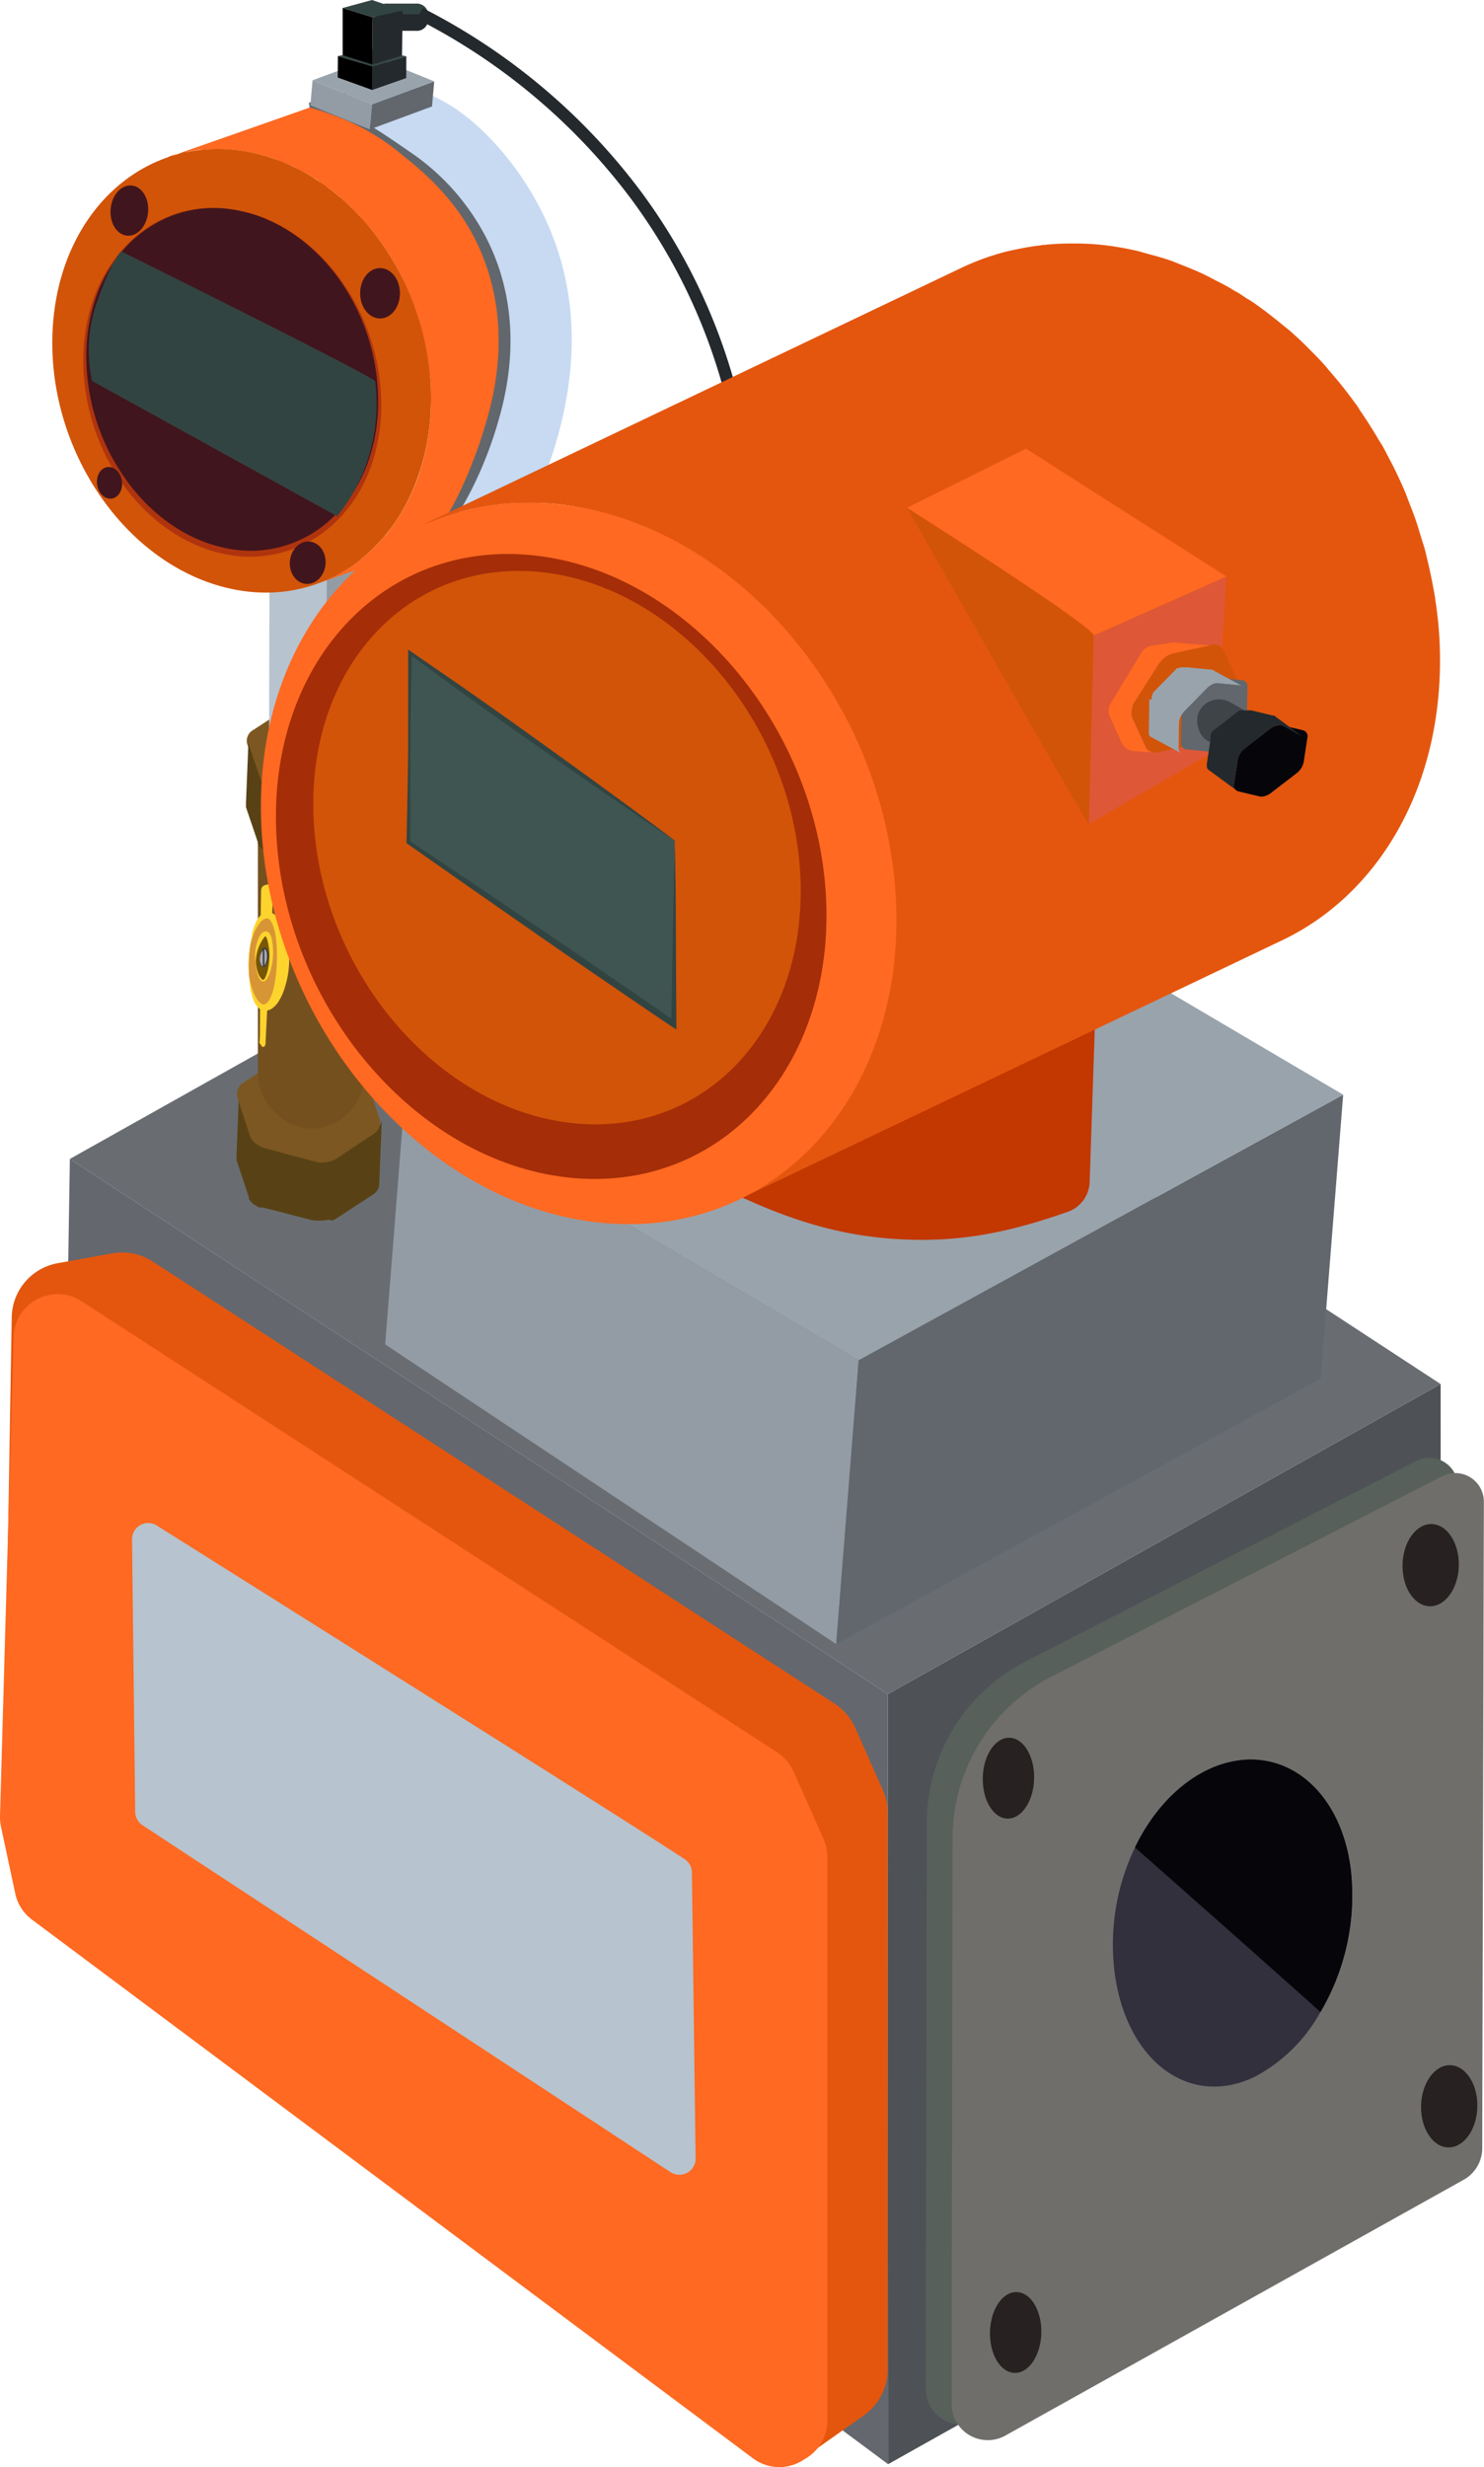 <svg xmlns="http://www.w3.org/2000/svg" viewBox="0 0 241.52 401.45">
    <defs>
        <style>
            .cls-1{fill:#4e5155;}.cls-2{fill:#696d72;}.cls-3{fill:#64676e;}.cls-4{fill:#57605b;}.cls-5{fill:#6f6e6b;}.cls-6{fill:#32303d;}.cls-7{fill:#06050a;}.cls-8{fill:#272121;}.cls-9{fill:#e4560e;}.cls-10{fill:#ff6921;}.cls-11{fill:#b7c3ce;}.cls-12{isolation:isolate;}.cls-13{fill:#584215;}.cls-14{fill:#7c5722;}.cls-15{fill:#75501f;}.cls-16{fill:#939ca5;}.cls-17{fill:#fcd42d;}.cls-18{fill:#d89535;}.cls-19{fill:#775604;}.cls-20{fill:#ababaf;}.cls-21{fill:#36363d;}.cls-22{fill:#23292d;}.cls-23{fill:#324441;}.cls-24{fill:#943c06;}.cls-25{fill:#d25408;}.cls-26{fill:#41151d;}.cls-27{fill:#af340e;}.cls-28{fill:#61676d;}.cls-29{fill:#c7daf2;}.cls-30{fill:#99a3ac;}.cls-31{fill:#c33700;}.cls-32{fill:#a52d08;}.cls-33{fill:#3f5552;}.cls-34{fill:#de5737;}.cls-35{fill:#948e89;}.cls-36{fill:#908b86;}.cls-37{fill:#8d8883;}.cls-38{fill:#8a8580;}.cls-39{fill:#87827e;}.cls-40{fill:#3f4449;}
        </style>
    </defs>
    <g id="Слой_2" data-name="Слой 2">
        <g id="Слой_1-2" data-name="Слой 1">
            <polygon class="cls-1" points="144.54 400.95 234.51 350.49 234.46 225.2 144.49 275.65 144.54 400.95"/>
            <polygon class="cls-2" points="144.49 275.65 234.46 225.2 101.34 138.11 11.37 188.57 144.49 275.65"/>
            <polygon class="cls-3" points="11.37 188.57 9.6 300.74 144.54 400.95 144.49 275.65 11.37 188.57"/>
            <path class="cls-4"
                  d="M159.43,393.81,234,352.19a5.88,5.88,0,0,0,3-5.13l.27-105.17a4.66,4.66,0,0,0-6.79-4.17L166.9,270.34a29.56,29.56,0,0,0-16.07,26.25l-.16,92.06A5.89,5.89,0,0,0,159.43,393.81Z"/>
            <path class="cls-5"
                  d="M163.65,396.28l74.58-41.62a5.88,5.88,0,0,0,3-5.13l.27-105.17a4.66,4.66,0,0,0-6.79-4.16l-63.61,32.62a29.54,29.54,0,0,0-16.07,26.24l-.16,92.06A5.89,5.89,0,0,0,163.65,396.28Z"/>
            <path class="cls-6"
                  d="M181.49,321.58c2.11,14.05,12.27,21.37,22.69,16.35a26.22,26.22,0,0,0,10.72-10.55,37.38,37.38,0,0,0,4.92-23.33c-1.77-13.67-11.93-21-22.68-16.35-5.22,2.28-9.58,7-12.42,12.9A36.51,36.51,0,0,0,181.49,321.58Z"/>
            <path class="cls-7"
                  d="M184.72,300.6c9.46,8.35,21.72,19.19,30.18,26.78a37.38,37.38,0,0,0,4.92-23.33c-1.77-13.67-11.93-21-22.68-16.35C191.92,290,187.56,294.71,184.72,300.6Z"/>
            <ellipse class="cls-8" cx="232.83" cy="254.65" rx="6.69" ry="4.58"
                     transform="translate(-27.7 480.89) rotate(-88.53)"/>
            <ellipse class="cls-8" cx="164.11" cy="289.3" rx="6.58" ry="4.18"
                     transform="translate(-129.29 445.96) rotate(-88.53)"/>
            <ellipse class="cls-8" cx="165.28" cy="379.5" rx="6.58" ry="4.18"
                     transform="translate(-218.32 535.01) rotate(-88.53)"/>
            <path class="cls-9"
                  d="M144.46,385.56l0-90.6a9.16,9.16,0,0,0-.77-3.68l-4.5-10.14a9.19,9.19,0,0,0-3.36-3.94l-111-71.95a9.07,9.07,0,0,0-6.54-1.31l-8.92,1.6a9.08,9.08,0,0,0-7.46,8.78L.69,286.79a9.07,9.07,0,0,0,2.56,6.47l9.35,9.63a6,6,0,0,0,.52.49l108,94.86a9.07,9.07,0,0,0,11.23.59l8.29-5.86A9.08,9.08,0,0,0,144.46,385.56Z"/>
            <path class="cls-10"
                  d="M134.65,393.88l0-91.74a7.22,7.22,0,0,0-.61-2.9l-4.89-11a7.24,7.24,0,0,0-2.66-3.11L13.27,211.72a7.13,7.13,0,0,0-2.81-1.07h0a7.16,7.16,0,0,0-8.25,6.88L0,295.53a7.48,7.48,0,0,0,.16,1.7l2.32,10.86a7.12,7.12,0,0,0,2.72,4.25L122.55,400a7.16,7.16,0,0,0,8.1.32l.65-.4A7.16,7.16,0,0,0,134.65,393.88Z"/>
            <path class="cls-11"
                  d="M111.42,302.5c-9.34-6.16-69.57-44-85.93-54.3a2.63,2.63,0,0,0-4,2.27L22,294.82A2.63,2.63,0,0,0,23.22,297l85.9,56.43a2.64,2.64,0,0,0,4.09-2.24l-.6-46.51A2.61,2.61,0,0,0,111.42,302.5Z"/>
            <ellipse class="cls-8" cx="235.83" cy="342.69" rx="6.69" ry="4.58"
                     transform="translate(-112.77 569.68) rotate(-88.53)"/>
            <g class="cls-12">
                <path class="cls-13" d="M53.43,188.45,53,198.52h.1l.41-10.07h-.1"/>
                <path class="cls-13" d="M53.53,188.44l-.41,10.07.11,0,.41-10.07-.11,0"/>
                <path class="cls-13" d="M53.64,188.42l-.41,10.07.12,0,.4-10.06h-.11"/>
                <path class="cls-13" d="M53.75,188.41l-.4,10.06.12,0,.41-10.07-.13,0"/>
                <path class="cls-13" d="M53.88,188.38l-.41,10.07.12,0L54,188.36l-.12,0"/>
                <path class="cls-13"
                      d="M53.5,198.44l-.13.05-.13,0-.13,0v0a5.79,5.79,0,0,1-.6.12h-.92l-.18,0-.4-.07-.19,0h0l-8-2.06-.11,0-.12,0-.11,0-.12,0-.11,0-.12-.05-.12-.05-.14-.07-.13-.07-.14-.08-.14-.09-.12-.08-.12-.09h0l-.1-.09-.1-.09-.1-.09-.08-.09h0l-.07-.08-.08-.1-.07-.09a.86.86,0,0,0-.07-.1l0,0h0l0,0-.06-.1a.37.37,0,0,0,0-.11l0-.12,0-.08-2-6,0-.05,0-.14a.45.45,0,0,1,0-.16,1.1,1.1,0,0,1,0-.18,1.27,1.27,0,0,1,0-.2l.42-10.53a2,2,0,0,0,.1.72l2,6a2.11,2.11,0,0,0,.21.46h0a2.07,2.07,0,0,0,.31.42,3.52,3.52,0,0,0,.86.69h0a4.3,4.3,0,0,0,1.12.45l8,2.06a5.08,5.08,0,0,0,.95.15h0a4.57,4.57,0,0,0,1.39-.12h0a3.76,3.76,0,0,0,1.2-.5l6-3.91a2.78,2.78,0,0,0,.45-.37h0a2.31,2.31,0,0,0,.31-.39c.06-.11.11-.22.16-.33s0-.1.07-.16a1.84,1.84,0,0,0,.1-.52l-.42,10.54a1.89,1.89,0,0,1-.09.52c0,.05,0,.1-.07.16a3.18,3.18,0,0,1-.16.32l0,0-.14.19-.13.14,0,0h0l-.08.08-.12.1-.12.09-.11.08h0l-6,3.92-.1.06-.12.07-.12.06-.12.06-.12,0-.13.05Z"/>
            </g>
            <path class="cls-14"
                  d="M42.72,127.65a3.83,3.83,0,0,0,1.91,1.09l7.66,2a4.44,4.44,0,0,0,3.39-.45l5.74-3.75a2,2,0,0,0,1-2.39l-1.93-5.7a2.27,2.27,0,0,0-.51-.85A3.83,3.83,0,0,0,58,116.47l-7.66-2A4.4,4.4,0,0,0,47,115l-5.74,3.75a2,2,0,0,0-1,2.39l1.93,5.69A2.2,2.2,0,0,0,42.72,127.65Z"/>
            <path class="cls-14"
                  d="M41.2,185.68a4.14,4.14,0,0,0,2,1.17l8,2.14a4.55,4.55,0,0,0,3.56-.47l6-4a2.16,2.16,0,0,0,1-2.54l-2-6.11a2.85,2.85,0,0,0-.54-.91,4.17,4.17,0,0,0-2-1.17l-8-2.13a4.44,4.44,0,0,0-3.55.47l-6,4a2.17,2.17,0,0,0-1,2.55l2,6.1A2.74,2.74,0,0,0,41.2,185.68Z"/>
            <rect class="cls-15" x="41.97" y="125.06" width="17.28" height="58.58" rx="8.64"
                  transform="translate(101.22 308.69) rotate(-180)"/>
            <g class="cls-12">
                <path class="cls-13" d="M53.94,130.82l-.41,10.07h.11l.41-10.07h-.11"/>
                <path class="cls-13" d="M54.05,130.81l-.41,10.07h.11l.4-10.07h-.1"/>
                <path class="cls-13" d="M54.15,130.8l-.4,10.07.11,0,.41-10.07-.12,0"/>
                <path class="cls-13" d="M54.27,130.78l-.41,10.07.12,0,.41-10.07-.12,0"/>
                <path class="cls-13" d="M54.39,130.76,54,140.83l.12,0,.41-10.07-.12,0"/>
                <path class="cls-13"
                      d="M54.48,140.69l-.12,0-.13,0-.13,0v0a5.4,5.4,0,0,1-.58.11h-.88l-.18,0-.38-.06-.18,0h0l-7.66-2-.11,0-.11,0-.11,0-.11,0-.11-.05-.11,0-.12-.06-.13-.06-.13-.07-.13-.07-.13-.09-.12-.08-.11-.08h0l-.11-.09-.09-.08-.09-.09-.08-.09h0a600336585747.81,600336585747.81,0,0,0-.14-.16l-.07-.1-.06-.09,0-.05h0l0,0-.06-.1-.05-.11a1.17,1.17,0,0,1,0-.11s0,0,0-.08l-1.93-5.69v-.05a.65.65,0,0,1,0-.13l0-.15c0-.06,0-.11,0-.17v-.19l.41-10.07a1.84,1.84,0,0,0,.1.69l1.93,5.69a2.19,2.19,0,0,0,.2.44h0a1.9,1.9,0,0,0,.3.4,3.39,3.39,0,0,0,.82.66h0a4.13,4.13,0,0,0,1.08.43l7.66,2a5.56,5.56,0,0,0,.91.14h0a4.49,4.49,0,0,0,1.33-.11h0a3.82,3.82,0,0,0,1.15-.48l5.74-3.75a3.11,3.11,0,0,0,.43-.35v0a1.74,1.74,0,0,0,.3-.37,2.29,2.29,0,0,0,.16-.31s0-.1.07-.16a2.11,2.11,0,0,0,.09-.49l-.41,10.07a1.69,1.69,0,0,1-.09.49c0,.06,0,.11-.07.16s-.09.21-.15.31l0,0-.14.18-.12.14,0,0,0,0-.08.07-.11.1-.11.09-.11.07,0,0-5.73,3.74-.1.06-.11.07-.11.06-.12.05-.12,0-.12.05Z"/>
            </g>
            <path class="cls-11"
                  d="M43.89,78.57l-.1,44.66a11.17,11.17,0,0,0,7,3.28,8.51,8.51,0,0,0,2.29-.19,11.89,11.89,0,0,0,5.5-3l.1-44.67A13.21,13.21,0,0,1,53.21,81a10.8,10.8,0,0,1-1.92.17A12.36,12.36,0,0,1,43.89,78.57Z"/>
            <path class="cls-16" d="M53.21,81l-.1,45.28a11.89,11.89,0,0,0,5.5-3l.1-44.67A13.21,13.21,0,0,1,53.21,81Z"/>
            <path class="cls-17"
                  d="M42.72,170.35c.36,0,.47-.25.51-.58h0a2.69,2.69,0,0,0,0-.4l.06-1.16c.72-14.52,1.07-21,1.21-23.38,0-.59-.41-1.05-.9-.93l-.51.13a.88.88,0,0,0-.59.83c-.09,2.53-.11,11.63-.2,23.28,0,.94-.08,1.5-.08,1.56l.43,0-.43,0,.47.64Z"/>
            <ellipse class="cls-18" cx="43.25" cy="156.45" rx="7.52" ry="2.79"
                     transform="translate(-114.64 194.12) rotate(-87.96)"/>
            <path class="cls-17"
                  d="M41,152.06a9.44,9.44,0,0,1,.7-2.08,3.83,3.83,0,0,1,.67-1,1.78,1.78,0,0,1,1.27-.56,1.9,1.9,0,0,1,1.3.6,4,4,0,0,1,.78,1,9.6,9.6,0,0,1,.87,2.15,15.68,15.68,0,0,1,.47,4.46,15.14,15.14,0,0,1-.82,4.4,9.24,9.24,0,0,1-1,2.08,4.24,4.24,0,0,1-.88.92,1.91,1.91,0,0,1-1.4.4,1.76,1.76,0,0,1-1.15-.73,4,4,0,0,1-.57-1,10.75,10.75,0,0,1-.52-2.12,26.43,26.43,0,0,1,.33-8.51Zm-.06,8.45a8.16,8.16,0,0,0,.79,1.92c.33.56.87,1.09,1.27,1s.73-.5,1-1.05a9,9,0,0,0,.59-1.84,23.12,23.12,0,0,0,.47-4,24.41,24.41,0,0,0-.16-4,8.93,8.93,0,0,0-.45-1.9c-.2-.57-.54-1.12-.9-1.2s-1,.31-1.33.84a7.88,7.88,0,0,0-1,1.85,14.25,14.25,0,0,0-.78,4.16A14.51,14.51,0,0,0,40.92,160.51Z"/>
            <path class="cls-19"
                  d="M41.59,156.41c.07,1.45.65,3.18,1.24,3.18s1.2-2.11,1.3-3.71-.21-3.88-.86-4S41.5,154.17,41.59,156.41Z"/>
            <path class="cls-17"
                  d="M42.34,152.16a1.88,1.88,0,0,1,.46-.48.94.94,0,0,1,.48-.14.74.74,0,0,1,.28.08,1.43,1.43,0,0,1,.2.14,2.41,2.41,0,0,1,.51,1.15,10.69,10.69,0,0,1,.17,2.18,10.42,10.42,0,0,1-.24,2.15,6.54,6.54,0,0,1-.73,2,1,1,0,0,1-.46.42.56.56,0,0,1-.63-.21,2.74,2.74,0,0,1-.46-1,9.44,9.44,0,0,1-.36-2.09A7.26,7.26,0,0,1,42.34,152.16Zm-.27,6.29a2.53,2.53,0,0,0,.52.85c.11.11.22.16.3.11a.73.73,0,0,0,.26-.32,6.23,6.23,0,0,0,.57-1.94,10.18,10.18,0,0,0-.17-4.07,2.28,2.28,0,0,0-.33-.76s0,0,0,0,0,0,0,0a1,1,0,0,0-.27.27,6.77,6.77,0,0,0-1.31,3.8A6,6,0,0,0,42.07,158.45Z"/>
            <path class="cls-20"
                  d="M42.33,155.59c-.13.82,0,1.59.36,1.71s.71-.44.84-1.26a2.91,2.91,0,0,0-.06-1.31.62.62,0,0,0-.3-.4C42.84,154.21,42.46,154.77,42.33,155.59Z"/>
            <path class="cls-21"
                  d="M42.53,154.73a1.22,1.22,0,0,1,.25-.4.43.43,0,0,1,.54-.06,2,2,0,0,1,.31,1.78,2.89,2.89,0,0,1-.28.86,1.25,1.25,0,0,1-.29.37.38.38,0,0,1-.48,0,1.31,1.31,0,0,1-.31-.84,4.84,4.84,0,0,1,.26-1.74Zm.12,2.48c.22.15.45-.14.55-.37a3,3,0,0,0,.23-.82,3.37,3.37,0,0,0,0-.84,1.17,1.17,0,0,0-.27-.71c-.13-.14-.39.09-.52.32a2.3,2.3,0,0,0-.31.8A2,2,0,0,0,42.65,157.21Z"/>
            <rect class="cls-21" x="42.77" y="154.42" width="0.25" height="2.85"
                  transform="translate(-1.22 0.34) rotate(-0.45)"/>
            <path class="cls-22"
                  d="M61.06,2.26V3.37a1.84,1.84,0,0,0,2,1.64h4.62a1.83,1.83,0,0,0,2-1.64V2.26a1.84,1.84,0,0,0-2-1.65H63.06A1.85,1.85,0,0,0,61.06,2.26Z"/>
            <path class="cls-23"
                  d="M61.06,2.26v.06h8.61V2.26a1.84,1.84,0,0,0-2-1.65H63.06A1.85,1.85,0,0,0,61.06,2.26Z"/>
            <g class="cls-12">
                <path class="cls-24"
                      d="M27.22,25.63a9.16,9.16,0,0,1,1-.33l.36-.11a.42.42,0,0,1,.13,0,6.78,6.78,0,0,1,.75-.2l.51-.13L53.82,16.5h-.5l-25.57,9A3.31,3.31,0,0,0,27.22,25.63Z"/>
                <path class="cls-10"
                      d="M27.75,25.45,53.32,16.5h.5A33,33,0,0,1,68.8,20c14.41,7.4,17.76,23.77,18.68,28.23C88,51,91,65.46,83.42,78.23A41.55,41.55,0,0,1,77.27,86L52.2,94.76c-.25.09-.52.19-.78.27.33-.11.65-.24,1-.36.63-.26,1.26-.53,1.87-.85.25-.13.52-.25.77-.4a24.65,24.65,0,0,0,5.15-3.69,16.4,16.4,0,0,0,1.26-1.24c.26-.25.51-.54.74-.81s.27-.31.4-.45c.27-.31.54-.63.79-1a29,29,0,0,0,1.77-2.6c.19-.28.37-.59.54-.9A32.66,32.66,0,0,0,67.52,79a27.16,27.16,0,0,0,.92-2.58,36.61,36.61,0,0,0,1.1-4.59c.09-.42.14-.83.2-1.24s.09-.63.12-1,.09-.81.13-1.22.07-.87.09-1.3a40.24,40.24,0,0,0-.23-7,5.59,5.59,0,0,0-.08-.59,8.28,8.28,0,0,0-.18-1.23c-.18-1.21-.41-2.39-.7-3.58-.11-.4-.21-.81-.32-1.21-.06-.2-.09-.39-.15-.57a38.63,38.63,0,0,0-2.1-5.75c-.24-.52-.47-1-.71-1.53a.14.14,0,0,0,0-.11c-.25-.5-.52-1-.79-1.51s-.4-.76-.61-1.12-.49-.83-.74-1.22a3.16,3.16,0,0,0-.33-.51c-.54-.86-1.11-1.71-1.73-2.52-.18-.25-.36-.48-.55-.72l-.45-.57s0,0,0,0c-.18-.23-.38-.45-.58-.67a8.32,8.32,0,0,0-.63-.72L58.38,35c-.33-.35-.67-.69-1-1a5.78,5.78,0,0,0-.67-.65c-.22-.22-.45-.41-.69-.63L55,31.8c-.45-.36-.9-.72-1.35-1.06S52.51,30,52,29.57s-.81-.54-1.23-.79c-.59-.36-1.2-.7-1.82-1-.34-.18-.68-.38-1-.54a1.07,1.07,0,0,0-.32-.16c-.63-.29-1.3-.54-1.95-.79-.36-.15-.7-.31-1.06-.44s-.81-.27-1.23-.39c-.68-.22-1.36-.38-2.07-.54-.45-.09-.9-.18-1.33-.25-.63-.11-1.26-.2-1.87-.26-.83-.08-1.63-.11-2.42-.12-.19,0-.38,0-.57,0l-1.06,0c-.36,0-.71.06-1.07.09l-.45,0c-.37,0-.77.11-1.15.16s-.77.15-1.15.22a1.35,1.35,0,0,1-.18,0l-.51.13a6.78,6.78,0,0,0-.75.2.42.42,0,0,0-.13,0l-.36.11a9.16,9.16,0,0,0-1,.33A3.31,3.31,0,0,1,27.75,25.45Z"/>
                <path class="cls-25"
                      d="M41.23,24.89C24.25,21.16,9.62,34,8.57,53.57S20.45,92,37.43,95.77,69,86.64,70.08,67.07,58.22,28.62,41.23,24.89Z"/>
                <path class="cls-26"
                      d="M39.28,34.34C26,31.43,14.64,41.43,13.82,56.7s9.26,30,22.5,32.9S61,82.48,61.77,67.22,52.53,37.24,39.28,34.34Z"/>
                <path class="cls-27"
                      d="M55.68,45.86a35,35,0,0,1,6.37,19.26,30.21,30.21,0,0,1-1.47,10.19,23.63,23.63,0,0,1-5.24,8.9A20.05,20.05,0,0,1,36.2,90.08c-6.86-1.53-12.69-6.14-16.58-11.82a35,35,0,0,1-6.07-19.45,30,30,0,0,1,1.64-10.13A23.75,23.75,0,0,1,20.51,40a19.64,19.64,0,0,1,18.77-5.62C46,35.79,51.8,40.27,55.68,45.86ZM29.17,34.71a19.91,19.91,0,0,0-8.56,5.35,23.28,23.28,0,0,0-5.13,8.72,29.38,29.38,0,0,0-1.43,10,34.57,34.57,0,0,0,6.27,19c3.83,5.51,9.52,9.91,16.1,11.33a19.16,19.16,0,0,0,18.3-5.49,23.27,23.27,0,0,0,5.21-8.53,29.35,29.35,0,0,0,1.61-10,34.44,34.44,0,0,0-6-19.17C51.73,40.35,46,35.84,39.28,34.34A19.92,19.92,0,0,0,29.17,34.71Z"/>
                <path class="cls-23"
                      d="M61.06,62C58.71,60.21,19.73,40.9,19.73,40.9c-1.36,1.52-2.85,5-4.13,8.79A23.47,23.47,0,0,0,15,62L54.87,84a29.19,29.19,0,0,0,4.23-7.14A29.84,29.84,0,0,0,61.06,62Z"/>
            </g>
            <ellipse class="cls-26" cx="21.05" cy="34.27" rx="4.1" ry="3.06"
                     transform="translate(-14.94 52.21) rotate(-84.94)"/>
            <ellipse class="cls-26" cx="61.85" cy="47.72" rx="3.24" ry="4.1"/>
            <ellipse class="cls-26" cx="50.08" cy="91.56" rx="3.46" ry="2.91"
                     transform="translate(-45.54 133.37) rotate(-84.94)"/>
            <ellipse class="cls-26" cx="17.82" cy="78.56" rx="2.04" ry="2.59"
                     transform="translate(-10.15 3.02) rotate(-7.54)"/>
            <path class="cls-28"
                  d="M84.13,82.81s2.17-3.13,4.41-10.7c4-13.5,3.36-25.89-1.88-36.85C82,25.48,75,19.29,71,16.93c-5.88-3.45-9.19-3.45-9.19-3.45-.38.12-11.15,3.09-11.53,3.21,0,0,.11.79.1.79a33,33,0,0,1,3.29,1.06,36.76,36.76,0,0,1,11.61,6.52c3.15,2.52,8.74,7,12.33,14.45,6.28,13.1,2.55,25.67,1.33,29.8-1.86,6.26-5.23,14.4-9.57,19.53Z"/>
            <path class="cls-29"
                  d="M86.05,82.81s2.17-3.13,4.41-10.7c4-13.5,3.36-25.89-1.88-36.85C83.9,25.48,77,19.29,72.93,16.93c-5.88-3.45-9.19-3.45-9.19-3.45L50.29,16.69c4.72.43,7.77,2,16.92,8.37A37.63,37.63,0,0,1,79.54,39.51c6.28,13.1,2.55,25.67,1.33,29.8C79,75.57,75.64,83,71.29,88.1Z"/>
            <g class="cls-12">
                <polygon class="cls-16" points="50.87 13.06 50.51 17.14 60.19 21.06 60.55 16.98 50.87 13.06"/>
                <polygon class="cls-28" points="60.55 16.98 60.19 21.06 70.31 17.32 70.67 13.24 60.55 16.98"/>
                <polygon class="cls-30" points="60.99 9.32 50.87 13.06 60.55 16.98 70.67 13.24 60.99 9.32"/>
            </g>
            <g class="cls-12">
                <polygon points="55 9.12 54.97 12.61 60.58 14.64 60.58 10.78 55 9.12"/>
                <polygon class="cls-22" points="60.58 10.78 60.58 14.64 66.11 12.7 66.13 9.16 60.58 10.78"/>
                <polygon class="cls-23" points="60.67 8.04 55 9.12 60.58 10.78 66.13 9.16 60.67 8.04"/>
            </g>
            <path class="cls-22"
                  d="M120.54,115.94c3.3-14.44,8.34-51.61-16.23-84.78A102,102,0,0,0,68.78,1.3l-.92,1.78A100.07,100.07,0,0,1,102.7,32.35c24.08,32.5,19.13,69,15.89,83.14Z"/>
            <g class="cls-12">
                <polygon points="55.77 1.3 55.77 8.97 60.57 10.49 60.65 2.81 55.77 1.3"/>
                <polygon class="cls-22" points="60.65 2.81 60.57 10.49 65.43 9.01 65.53 1.7 60.65 2.81"/>
                <polygon class="cls-23" points="60.55 0 55.77 1.3 60.65 2.81 65.53 1.7 60.55 0"/>
            </g>
            <polygon class="cls-16" points="65.92 177.84 62.69 218.75 136.09 267.51 139.75 221.32 65.92 177.84"/>
            <polygon class="cls-28" points="139.75 221.32 136.09 267.51 214.94 224.32 218.6 178.12 139.75 221.32"/>
            <polygon class="cls-30" points="144.78 134.64 65.92 177.84 139.75 221.32 218.6 178.12 144.78 134.64"/>
            <path class="cls-31"
                  d="M179.13,138.93l-1.79,53.38a5.32,5.32,0,0,1-3.5,4.84c-10.13,3.58-18.41,5.13-28.49,4.42-9.89-.7-18.41-3.58-28.83-8.77a5.35,5.35,0,0,1-2.94-4.83L114,133.5a5.34,5.34,0,0,1,5.85-5.28l54.4,5.21A5.35,5.35,0,0,1,179.13,138.93Z"/>
            <path class="cls-24"
                  d="M72.49,84,161,41.77a41.64,41.64,0,0,0-4.37,1.78L68.11,85.77A39.75,39.75,0,0,1,72.49,84"/>
            <path class="cls-9"
                  d="M145.13,139.61q-.39-2.58-1-5.1c-.07-.32-.15-.64-.23-.95-.32-1.32-.69-2.62-1.08-3.91-.18-.62-.36-1.25-.57-1.87-.43-1.3-.91-2.59-1.41-3.86-.17-.43-.31-.86-.49-1.29q-1-2.4-2.17-4.71c-.2-.4-.41-.79-.62-1.18-.49-.94-1-1.87-1.56-2.79q-1.44-2.51-3.08-4.87c-.26-.37-.49-.76-.75-1.12-1.38-1.92-2.85-3.74-4.39-5.49-1.06-1.22-2.15-2.41-3.29-3.54l0,0c-1.17-1.16-2.39-2.25-3.63-3.31-.59-.5-1.2-1-1.81-1.46-.8-.64-1.6-1.27-2.43-1.86-.64-.46-1.3-.89-1.95-1.33s-1.58-1-2.39-1.51c-1-.58-2-1.1-2.94-1.62-.71-.37-1.41-.75-2.13-1.09-1-.49-2.11-.91-3.17-1.33-.7-.28-1.39-.58-2.1-.82-1.19-.42-2.4-.74-3.61-1.07-.61-.16-1.2-.36-1.82-.5A47.45,47.45,0,0,0,91,82.06a42.17,42.17,0,0,0-4.45-.24H85.6c-1.41,0-2.81.09-4.18.23l-.74.1c-1.17.14-2.31.34-3.44.57l-.73.15c-1.26.29-2.5.64-3.71,1a40.54,40.54,0,0,0-4.69,1.87l88.5-42.22a42.62,42.62,0,0,1,4.19-1.69l.18-.09.32-.08c1.21-.4,2.44-.75,3.71-1l.72-.15q1.7-.36,3.45-.57c.17,0,.33-.07.5-.09h.24a41,41,0,0,1,4.18-.23H175c1.46,0,2.94.08,4.45.24a47.47,47.47,0,0,1,5.56.95c.61.13,1.2.34,1.81.5,1.21.32,2.43.65,3.62,1.06.71.25,1.39.55,2.09.82,1.07.42,2.13.85,3.17,1.34.73.34,1.43.72,2.14,1.09,1,.51,2,1,2.93,1.61.28.17.58.3.86.48.52.32,1,.7,1.54,1s1.31.87,1.95,1.33c.82.59,1.62,1.22,2.42,1.85.61.49,1.23,1,1.82,1.47.19.16.39.3.58.47,1,.9,2.05,1.85,3,2.83a.08.08,0,0,1,0,0c1,1,2,2,2.93,3.08.13.14.23.31.36.45q2.31,2.63,4.38,5.49c.06.09.13.16.19.24.2.28.37.6.56.89q1.63,2.37,3.09,4.87c.18.3.39.58.56.89.35.62.67,1.26,1,1.9.21.39.42.78.62,1.17.73,1.46,1.43,2.94,2.06,4.45l.11.27c.17.42.32.86.49,1.28.5,1.28,1,2.56,1.41,3.87.2.62.38,1.25.57,1.87s.45,1.38.64,2.08.29,1.21.44,1.82c.07.32.16.63.23,1q.57,2.52,1,5.1c0,.34.1.67.14,1,.24,1.79.44,3.59.54,5.41,1.26,22.84-9.22,41.39-25.56,49.19l-88.5,42.21c16.35-7.8,26.83-26.34,25.56-49.19-.1-1.81-.29-3.61-.54-5.4C145.22,140.29,145.18,140,145.13,139.61Z"/>
            <path class="cls-10"
                  d="M91,82.06C62.45,79,40.77,102.64,42.56,134.92s26.36,60.94,54.87,64,50.16-20.62,48.37-52.9S119.47,85.12,91,82.06Z"/>
            <path class="cls-32"
                  d="M86.88,90.37C62.18,87.72,43.41,108.21,45,136.16s22.83,52.78,47.52,55.44,43.44-17.86,41.9-45.82S111.57,93,86.88,90.37Z"/>
            <path class="cls-25"
                  d="M88.18,93.1c-21.87-2.35-38.49,15.79-37.12,40.55s20.21,46.74,42.08,49.09,38.47-15.81,37.1-40.57S110.05,95.46,88.18,93.1Z"/>
            <path class="cls-33" d="M109.82,136.81,66.73,106.23,66.43,137l43.2,29.61Z"/>
            <path class="cls-23"
                  d="M110,151.66l.08,15v.86l-.73-.48c-3.64-2.41-7.22-4.91-10.83-7.36s-7.21-4.92-10.79-7.41L77,144.79l-10.72-7.51-.12-.09V137c.11-5.13.22-10.27.27-15.4,0-2.57,0-5.14,0-7.71v-8.2l.41.29c3.63,2.51,7.29,5,10.91,7.54s7.23,5.11,10.8,7.69q10.77,7.71,21.28,15.54C109.93,141.72,110,146.67,110,151.66ZM88,121.79q-5.4-3.77-10.74-7.6c-3.57-2.55-7.09-5.16-10.64-7.74l.42-.22-.16,7.71c0,2.56-.1,5.13-.1,7.7,0,5.14,0,10.27,0,15.41l-.12-.24,10.88,7.29,10.84,7.33q5.43,3.66,10.81,7.39c3.59,2.48,7.21,4.92,10.77,7.44l-.72.38.27-14.84c.07-5,.21-9.94.34-15C102.41,131.84,95.14,126.85,88,121.79Z"/>
            <polygon class="cls-34" points="197.82 122.1 199.6 93.8 178 103.4 177.2 134.1 197.82 122.1"/>
            <polygon class="cls-10" points="199.6 93.8 166.98 73 147.62 82.62 178 103.4 199.6 93.8"/>
            <path class="cls-25" d="M177.2,134.1c-.7-.67-29.58-51.48-29.58-51.48S178,101.89,178,103.4Z"/>
            <g class="cls-12">
                <path class="cls-25"
                      d="M190.11,106.6a4.35,4.35,0,0,0-1.54,1.48l-3.83,6a3,3,0,0,0-.42,2.72l2.16,4.72a1.72,1.72,0,0,0,2.06.86l6-1.31a3.6,3.6,0,0,0,.95-.37,4.5,4.5,0,0,0,1.53-1.48l3.84-6a3,3,0,0,0,.42-2.72l-2.16-4.71a1.7,1.7,0,0,0-2.06-.86l-6,1.3A3.32,3.32,0,0,0,190.11,106.6Z"/>
                <path class="cls-10"
                      d="M180.64,116.66l1.89,4.16a2.33,2.33,0,0,0,1.93,1.38l3.24.24a1.11,1.11,0,0,1-.3-.08.41.41,0,0,1-.15-.07.59.59,0,0,1-.16-.08.47.47,0,0,1-.1,0,1,1,0,0,1-.21-.19l-.07,0v0a1.1,1.1,0,0,1-.23-.38l-2.18-4.74a2.07,2.07,0,0,1-.15-.44l0-.24a1.09,1.09,0,0,1,0-.26.27.27,0,0,1,0-.12,2.14,2.14,0,0,1,.15-.73.5.5,0,0,1,0-.23.6.6,0,0,1,.08-.16,2.85,2.85,0,0,1,.28-.55l3.82-6a3.82,3.82,0,0,1,.7-.85,3.72,3.72,0,0,1,.83-.63,3.29,3.29,0,0,1,.46-.23h0c.15,0,.31-.11.47-.15l6-1.29-5.65-.46a1.87,1.87,0,0,0-.53,0l-3.38.52a2.31,2.31,0,0,0-1.6,1.08l-5.07,8.38A2.44,2.44,0,0,0,180.64,116.66Z"/>
            </g>
            <g class="cls-12">
                <path class="cls-28"
                      d="M198,110.39a2.92,2.92,0,0,0-1.2.77l-3.6,3.67a3,3,0,0,0-.93,2l-.07,4a1,1,0,0,0,.88,1.1l3.53.35a1.64,1.64,0,0,0,.61-.07,2.92,2.92,0,0,0,1.2-.77l3.6-3.67a3,3,0,0,0,.93-2l.07-4a1,1,0,0,0-.88-1.1l-3.53-.35A1.46,1.46,0,0,0,198,110.39Z"/>
                <g class="cls-12">
                    <path class="cls-35" d="M192.61,115.7,187.67,113l0,.06,4.94,2.68,0,0"/>
                    <path class="cls-36" d="M192.58,115.75l-4.94-2.68,0,.06,4.94,2.69,0-.07"/>
                    <path class="cls-37" d="M192.55,115.82l-4.94-2.69,0,.07,4.94,2.68,0-.06"/>
                    <path class="cls-38" d="M192.52,115.88l-4.94-2.68,0,.07,4.94,2.69,0-.08"/>
                    <path class="cls-39" d="M192.49,116l-4.94-2.69,0,.08,4.94,2.68,0-.07"/>
                    <path class="cls-30"
                          d="M187.44,113.57l0-.07a.24.24,0,0,1,0-.08l0-.07h0c0-.11.08-.22.13-.33h0l0-.05,0-.06,0-.05,0,0,0,0,0,0,0,0,0,0h0l.05-.07.07-.09c.05-.06.1-.13.16-.19l.08-.09h0l3.61-3.68,0,0,.06,0,.05-.05.06,0,.06,0,.06,0a.18.18,0,0,1,.07,0l.07-.06.08,0,.09-.05.08,0,.08,0,.08,0h0l.08,0,.08,0,.07,0,.07,0h0l.06,0h.07l.07,0h.4l3.54.35h.11l.08,0,.09,0,.1,0,4.95,2.68a1,1,0,0,0-.39-.11l-3.53-.35h-.3a1.25,1.25,0,0,0-.31.07,3,3,0,0,0-.61.28h0a3.66,3.66,0,0,0-.59.48l-3.6,3.67a3.32,3.32,0,0,0-.38.46h0a3.21,3.21,0,0,0-.4.75h0a2,2,0,0,0-.15.74l-.07,4a1.66,1.66,0,0,0,0,.32h0a1.06,1.06,0,0,0,.09.25c0,.06.07.11.1.16l.06.08a.76.76,0,0,0,.22.17l-5-2.68a1.24,1.24,0,0,1-.22-.18l0-.07a.54.54,0,0,1-.1-.16l0,0s0-.08,0-.12l0-.1v0h0s0,0,0-.06a.19.19,0,0,0,0-.08v-.18l.06-4a.13.13,0,0,1,0-.06V114s0,0,0-.08,0,0,0-.08,0,0,0-.07,0,0,0-.08A.19.19,0,0,0,187.44,113.57Z"/>
                </g>
            </g>
            <rect class="cls-40" x="194.4" y="115.13" width="12.81" height="7.27" rx="3.64"
                  transform="translate(317.94 320.53) rotate(-150.74)"/>
            <g class="cls-12">
                <path class="cls-7"
                      d="M208,118a2.82,2.82,0,0,0-1.3.6l-4.07,3.15a3.09,3.09,0,0,0-1.18,1.8l-.61,4a1,1,0,0,0,.71,1.22l3.46.82a1.54,1.54,0,0,0,.61,0,3,3,0,0,0,1.29-.61l4.07-3.14a3.11,3.11,0,0,0,1.19-1.81l.61-4a1,1,0,0,0-.72-1.21L208.6,118A1.55,1.55,0,0,0,208,118Z"/>
                <g class="cls-12">
                    <path class="cls-35" d="M201.89,122.5l-4.54-3.33,0,0,4.54,3.33,0,0"/>
                    <path class="cls-36" d="M201.85,122.55l-4.54-3.33,0,.06,4.53,3.33,0-.06"/>
                    <path class="cls-37" d="M201.81,122.61l-4.53-3.33a.21.21,0,0,0,0,.06l4.53,3.33,0-.06"/>
                    <path class="cls-38" d="M201.77,122.67l-4.53-3.33a.25.25,0,0,0,0,.07l4.53,3.33,0-.07"/>
                    <path class="cls-39" d="M201.73,122.74l-4.53-3.33a.43.43,0,0,0,0,.07l4.53,3.33,0-.07"/>
                    <path class="cls-22"
                          d="M197.05,119.69a.16.16,0,0,0,0-.07l0-.07a.43.43,0,0,1,0-.07h0a2,2,0,0,1,.18-.32h0l0,0,0-.05,0,0,0,0,0,0,0,0,0,0,0,0h0l.05-.06.09-.08.18-.17.1-.07h0l4.07-3.15.06,0,.06,0,.06,0,.07,0,.06,0,.07,0,.07,0,.09,0,.08,0,.09,0,.09,0,.09,0,.09,0h0l.08,0,.08,0,.08,0h.69l3.45.83h0l.07,0,.08,0,.09,0,.09.06,4.54,3.33a1.12,1.12,0,0,0-.37-.16L208.6,118l-.29,0h0l-.31,0a2.25,2.25,0,0,0-.64.2h0a3.46,3.46,0,0,0-.65.4l-4.07,3.15a5.48,5.48,0,0,0-.44.4h0a3.49,3.49,0,0,0-.49.69h0a2.09,2.09,0,0,0-.25.71l-.61,4a1.17,1.17,0,0,0,0,.32h0a1.17,1.17,0,0,0,.05.27,1.3,1.3,0,0,0,.08.17.56.56,0,0,0,.05.08.61.61,0,0,0,.19.2l-4.53-3.33a1,1,0,0,1-.2-.2.3.3,0,0,0,0-.08,1.3,1.3,0,0,1-.08-.17v0l0-.13a.34.34,0,0,1,0-.1v0h0s0,0,0-.06v-.09a.19.19,0,0,0,0-.08s0,0,0-.08h0l.61-4a.13.13,0,0,0,0-.06.24.24,0,0,0,0-.08s0,0,0-.07,0,0,0-.08l0-.07a.19.19,0,0,0,0-.07Z"/>
                </g>
            </g>
        </g>
    </g>
</svg>